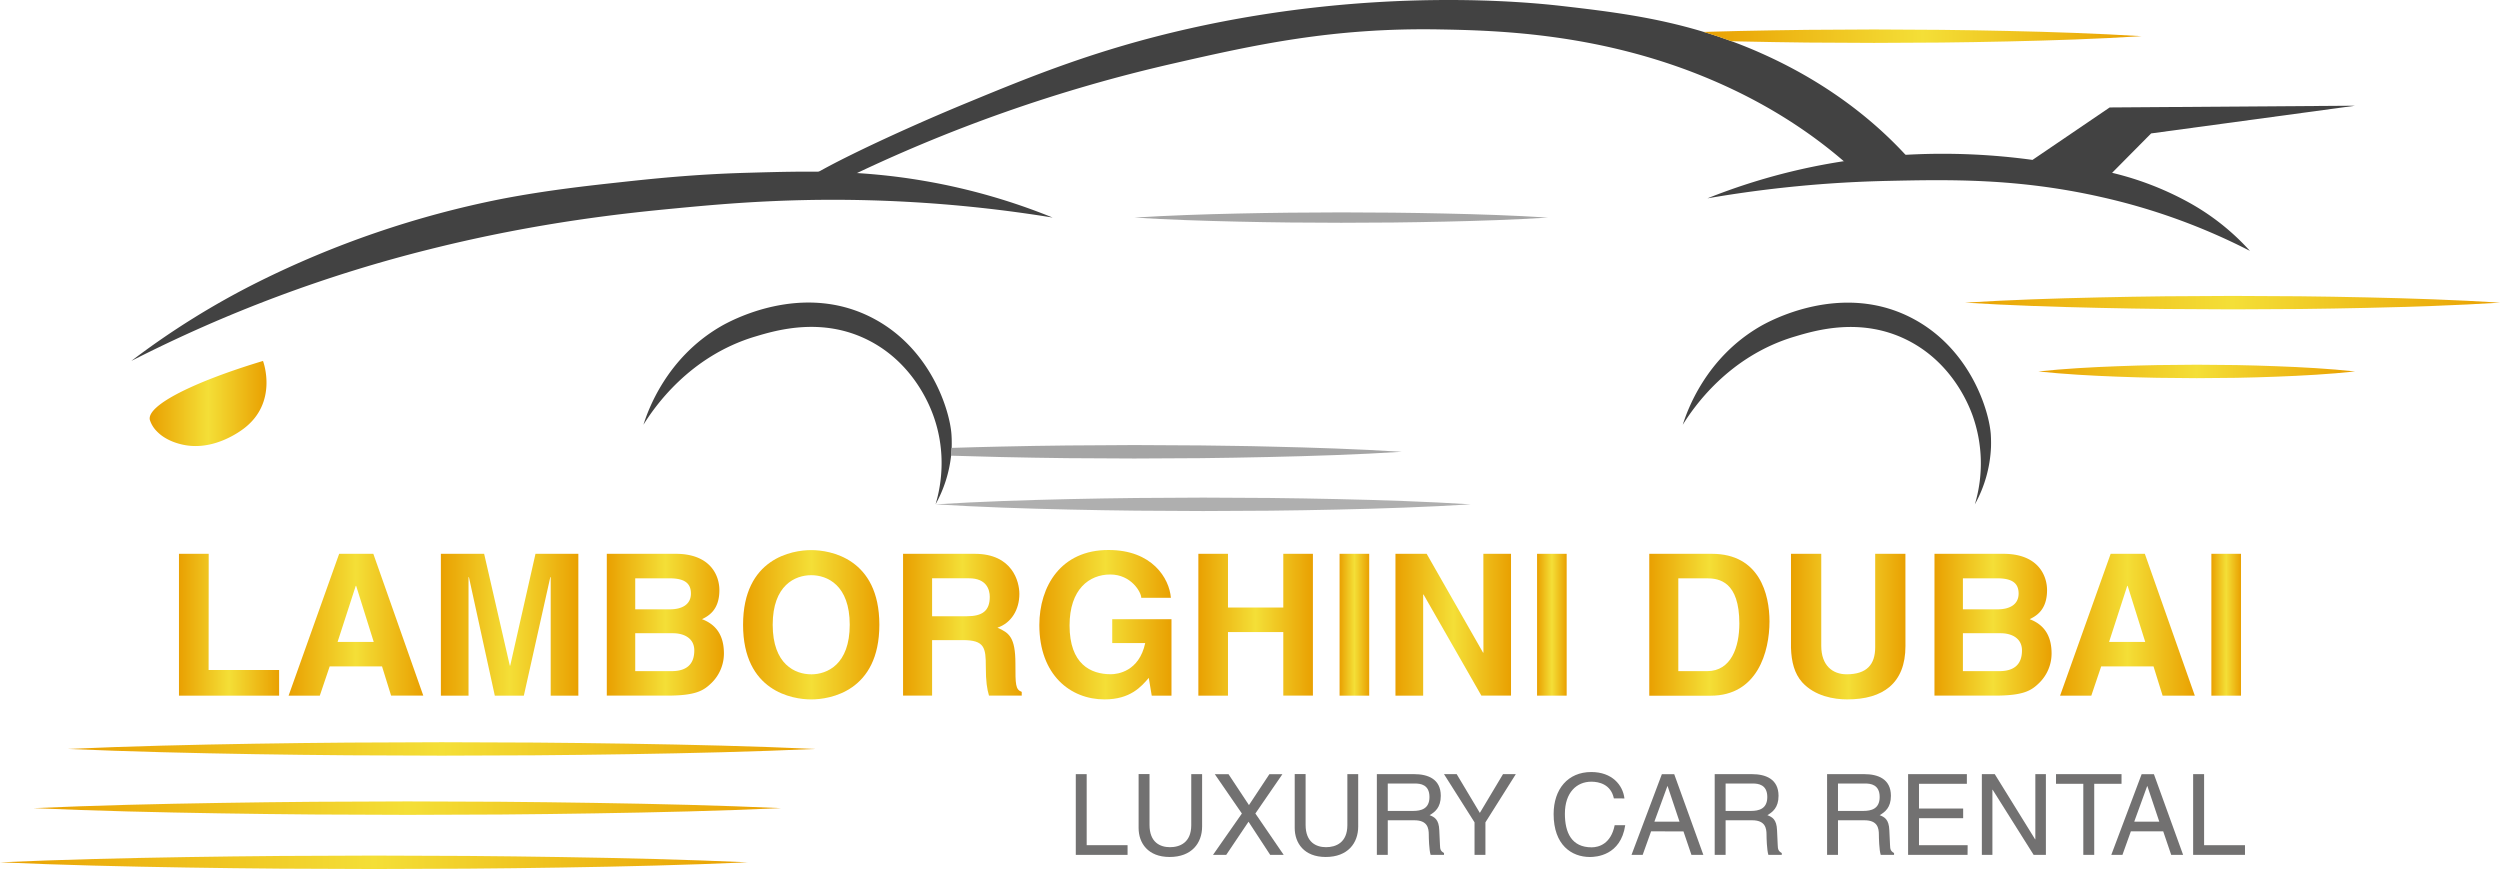 <svg xmlns="http://www.w3.org/2000/svg" xmlns:xlink="http://www.w3.org/1999/xlink" viewBox="0 0 1345.22 467.61"><defs><style>.cls-1{fill:#424242;}.cls-2{fill:url(#linear-gradient);}.cls-3{fill:#afafaf;}.cls-4{fill:#a5a5a5;}.cls-5{fill:url(#linear-gradient-2);}.cls-6{fill:url(#linear-gradient-3);}.cls-7{fill:url(#linear-gradient-4);}.cls-8{fill:url(#linear-gradient-5);}.cls-9{fill:url(#linear-gradient-6);}.cls-10{fill:url(#linear-gradient-7);}.cls-11{fill:url(#linear-gradient-8);}.cls-12{fill:url(#linear-gradient-9);}.cls-13{fill:url(#linear-gradient-10);}.cls-14{fill:url(#linear-gradient-11);}.cls-15{fill:url(#linear-gradient-12);}.cls-16{fill:url(#linear-gradient-13);}.cls-17{fill:url(#linear-gradient-14);}.cls-18{fill:url(#linear-gradient-15);}.cls-19{fill:url(#linear-gradient-16);}.cls-20{fill:url(#linear-gradient-17);}.cls-21{fill:url(#linear-gradient-18);}.cls-22{fill:url(#linear-gradient-19);}.cls-23{fill:url(#linear-gradient-20);}.cls-24{fill:url(#linear-gradient-21);}.cls-25{fill:url(#linear-gradient-22);}.cls-26{fill:url(#linear-gradient-23);}.cls-27{fill:#727171;}</style><linearGradient id="linear-gradient" x1="80.54" y1="217.11" x2="143.4" y2="217.11" gradientUnits="userSpaceOnUse"><stop offset="0" stop-color="#e9a001"/><stop offset="0.5" stop-color="#f4df37"/><stop offset="1" stop-color="#e9a001"/></linearGradient><linearGradient id="linear-gradient-2" x1="1057.35" y1="162.85" x2="1345.22" y2="162.85" xlink:href="#linear-gradient"/><linearGradient id="linear-gradient-3" x1="36.47" y1="402.97" x2="438.81" y2="402.97" xlink:href="#linear-gradient"/><linearGradient id="linear-gradient-4" x1="18.01" y1="434.85" x2="420.36" y2="434.85" xlink:href="#linear-gradient"/><linearGradient id="linear-gradient-5" x1="0" y1="464" x2="402.34" y2="464" xlink:href="#linear-gradient"/><linearGradient id="linear-gradient-6" x1="1096.81" y1="199.87" x2="1267.28" y2="199.87" xlink:href="#linear-gradient"/><linearGradient id="linear-gradient-7" x1="916.73" y1="19.47" x2="1152.37" y2="19.47" xlink:href="#linear-gradient"/><linearGradient id="linear-gradient-8" x1="96.3" y1="336.17" x2="150.19" y2="336.17" xlink:href="#linear-gradient"/><linearGradient id="linear-gradient-9" x1="155.29" y1="336.17" x2="227.77" y2="336.17" xlink:href="#linear-gradient"/><linearGradient id="linear-gradient-10" x1="237.23" y1="336.17" x2="311.2" y2="336.17" xlink:href="#linear-gradient"/><linearGradient id="linear-gradient-11" x1="326.51" y1="336.17" x2="389.53" y2="336.17" xlink:href="#linear-gradient"/><linearGradient id="linear-gradient-12" x1="399.84" y1="336.17" x2="473.17" y2="336.17" xlink:href="#linear-gradient"/><linearGradient id="linear-gradient-13" x1="485.93" y1="336.17" x2="549.8" y2="336.17" xlink:href="#linear-gradient"/><linearGradient id="linear-gradient-14" x1="559.26" y1="336.17" x2="630.36" y2="336.17" xlink:href="#linear-gradient"/><linearGradient id="linear-gradient-15" x1="644.82" y1="336.17" x2="706.46" y2="336.17" xlink:href="#linear-gradient"/><linearGradient id="linear-gradient-16" x1="720.81" y1="336.17" x2="736.75" y2="336.17" xlink:href="#linear-gradient"/><linearGradient id="linear-gradient-17" x1="750.88" y1="336.17" x2="813.06" y2="336.17" xlink:href="#linear-gradient"/><linearGradient id="linear-gradient-18" x1="827.08" y1="336.17" x2="843.03" y2="336.17" xlink:href="#linear-gradient"/><linearGradient id="linear-gradient-19" x1="887.45" y1="336.17" x2="952.18" y2="336.17" xlink:href="#linear-gradient"/><linearGradient id="linear-gradient-20" x1="963.76" y1="337.18" x2="1025.3" y2="337.18" xlink:href="#linear-gradient"/><linearGradient id="linear-gradient-21" x1="1040.92" y1="336.17" x2="1103.94" y2="336.17" xlink:href="#linear-gradient"/><linearGradient id="linear-gradient-22" x1="1108.51" y1="336.17" x2="1181" y2="336.17" xlink:href="#linear-gradient"/><linearGradient id="linear-gradient-23" x1="1189.92" y1="336.17" x2="1205.86" y2="336.17" xlink:href="#linear-gradient"/></defs><g id="Layer_2" data-name="Layer 2"><g id="Layer_1-2" data-name="Layer 1"><path class="cls-1" d="M70.67,194.21a430,430,0,0,1,67.94-42.33A520.33,520.33,0,0,1,270.1,107c24.14-4.63,46.5-7.07,63.13-8.89,17.6-1.92,40-4.32,68.61-5.13,31.85-.9,60.24-1.7,95.38,4.34a333.2,333.2,0,0,1,69.2,19.75,734.33,734.33,0,0,0-78.28-8.47c-54.8-3-96.52.83-124.72,3.53-25.1,2.4-72.82,7.15-131.7,21.87A753.54,753.54,0,0,0,70.67,194.21Z"/><path class="cls-1" d="M1029.47,87.92h-36c-14.33-12.55-37.74-30.09-72-44.73-59.13-25.31-115.13-26.81-147-27.36-57.23-1-99.06,8.25-142.73,18.24A827.09,827.09,0,0,0,453.06,97c-10,2.75-22.58,5.84-23.79,4.1C426.62,97.3,478.73,72.43,521.12,55c33.93-14,69-28.37,118.27-39.52C740.82-7.43,823.74,1.31,840.73,3.26c24.27,2.8,49.19,5.79,76,13.9q7.38,2.23,14.95,5c5.26,1.94,10.6,4.08,16,6.49C990.6,47.72,1016.15,72.6,1029.47,87.92Z"/><path class="cls-1" d="M918.74,106.73a332.86,332.86,0,0,1,91.93-22.29,356,356,0,0,1,83,1.6l41.52-28.22,132.12-.94L1157.5,71.79q-10.51,10.6-21,21.2a164.61,164.61,0,0,1,40.26,15.39A126.88,126.88,0,0,1,1210.66,135a335.17,335.17,0,0,0-80.14-29c-45-10.18-82-9.37-114.89-8.66A650.35,650.35,0,0,0,918.74,106.73Z"/><path class="cls-2" d="M80.6,225.82c-1.47-7.89,24.18-20.53,60.92-31.6.33.88,8,22.36-10.23,36.3-2.63,2-15.25,11.08-30,9.25-5.13-.64-12.2-2.8-16.83-7.62A15.14,15.14,0,0,1,80.6,225.82Z"/><path class="cls-1" d="M512.1,240.62a2.42,2.42,0,0,1,0,.38c-.05,1.43-.17,2.82-.32,4.2a69.81,69.81,0,0,1-8.37,26.18A77.66,77.66,0,0,0,506.55,245c-.07-1.23-.17-2.51-.31-3.81a74,74,0,0,0-4.18-18c-2.46-6.68-11.5-28.32-34.79-40.12-25-12.69-49.62-5.36-60.84-2-35.64,10.64-54.48,38.24-60.2,47.48,2.37-7.53,12.26-35.81,41.47-52.84,4.54-2.65,44.28-25,82.93-4,30.64,16.59,40.43,49.45,41.33,61.88C512.22,237.09,512.1,240.62,512.1,240.62Z"/><path class="cls-1" d="M905.47,228.57c2.38-7.52,12.25-35.79,41.47-52.83,4.56-2.66,44.29-24.94,82.93-4,30.65,16.6,40.45,49.47,41.34,61.89.25,3.48.12,7,.12,7a69.33,69.33,0,0,1-8.69,30.77,76.84,76.84,0,0,0-1.34-48.16c-2.45-6.67-11.51-28.33-34.77-40.12-25.06-12.7-49.63-5.36-60.86-2C930,191.73,911.2,219.34,905.47,228.57Z"/><path class="cls-3" d="M503.4,271.38c24-1.5,48-2.28,72-2.82,12-.33,24-.4,36-.6l36-.2,36,.19c12,.2,24,.27,36,.6,24,.53,48,1.32,72,2.83-24,1.5-48,2.29-72,2.82-12,.34-24,.4-36,.6l-36,.19-36-.2c-12-.19-24-.27-36-.6C551.37,273.66,527.38,272.87,503.4,271.38Z"/><path class="cls-4" d="M610.4,117.08c18.55-1.16,37.1-1.77,55.65-2.18,9.27-.26,18.54-.31,27.82-.46l27.82-.16,27.83.15c9.27.15,18.55.2,27.82.46,18.55.41,37.1,1,55.65,2.19-18.55,1.16-37.1,1.77-55.65,2.18-9.27.26-18.55.31-27.82.47l-27.83.14-27.82-.15c-9.28-.15-18.55-.21-27.82-.47C647.5,118.84,629,118.24,610.4,117.08Z"/><path class="cls-4" d="M754.33,243.1c-24,1.52-48,2.29-72,2.82-12,.34-24,.41-36,.61l-36,.19-36-.19c-12-.2-24-.27-36-.61q-13.32-.28-26.66-.72c.15-1.38.27-2.77.32-4.2,8.78-.29,17.56-.5,26.34-.7,12-.34,24-.41,36-.6l36-.22,36,.2c12,.21,24,.26,36,.6C706.34,240.81,730.35,241.61,754.33,243.1Z"/><path class="cls-5" d="M1057.35,162.85c24-1.5,48-2.28,72-2.81,12-.34,24-.41,36-.61l36-.2,36,.19c12,.2,24,.27,36,.6,24,.53,48,1.32,72,2.83-24,1.51-48,2.29-72,2.82-12,.34-24,.4-36,.61l-36,.19-36-.2c-12-.2-24-.27-36-.61C1105.33,165.13,1081.34,164.35,1057.35,162.85Z"/><path class="cls-6" d="M36.47,403c33.52-1.5,67.05-2.28,100.58-2.82,16.77-.33,33.53-.4,50.29-.6l50.3-.2,50.29.19c16.77.2,33.53.27,50.29.6,33.53.53,67.06,1.32,100.59,2.83-33.53,1.5-67.06,2.29-100.59,2.82-16.76.34-33.52.4-50.29.6l-50.29.19-50.3-.2c-16.76-.19-33.52-.27-50.29-.6C103.52,405.25,70,404.47,36.47,403Z"/><path class="cls-7" d="M18,434.85c33.53-1.5,67.06-2.28,100.59-2.81,16.76-.34,33.53-.41,50.29-.61l50.29-.2,50.3.19c16.76.21,33.53.27,50.29.61,33.53.53,67.06,1.31,100.59,2.82-33.53,1.51-67.06,2.29-100.59,2.82-16.76.34-33.53.41-50.29.61l-50.3.19-50.29-.2c-16.76-.2-33.53-.27-50.29-.61C85.07,437.13,51.54,436.35,18,434.85Z"/><path class="cls-8" d="M0,464c33.53-1.5,67.06-2.28,100.59-2.82,16.76-.33,33.52-.4,50.29-.6l50.29-.2,50.3.19c16.76.2,33.52.27,50.29.6,33.53.53,67.06,1.32,100.58,2.83-33.52,1.5-67,2.29-100.58,2.82-16.77.34-33.53.4-50.29.6l-50.3.19-50.29-.2c-16.77-.19-33.53-.27-50.29-.6C67.06,466.28,33.53,465.5,0,464Z"/><path class="cls-9" d="M1096.81,199.87c14.2-1.5,28.41-2.28,42.62-2.81,7.1-.34,14.2-.41,21.3-.61l21.31-.2,21.31.19c7.11.21,14.21.27,21.31.61,14.21.53,28.41,1.31,42.62,2.82-14.21,1.51-28.41,2.29-42.62,2.82-7.1.34-14.2.41-21.31.61l-21.31.19-21.31-.2c-7.1-.2-14.2-.27-21.3-.61C1125.22,202.15,1111,201.37,1096.81,199.87Z"/><path class="cls-10" d="M1152.37,19.47c-24,1.52-48,2.29-72,2.83-12,.33-24,.41-36,.6l-36,.19-36-.19c-12-.19-24-.29-36-.6-1.59,0-3.18-.08-4.78-.13q-7.56-2.78-14.95-5c6.58-.2,13.17-.37,19.73-.51,12-.31,24-.39,36-.6l36-.2,36,.2c12,.19,24,.26,36,.6C1104.38,17.18,1128.36,18,1152.37,19.47Z"/><path class="cls-11" d="M112.25,360.51h37.94v13.81H96.3V298h16Z"/><path class="cls-12" d="M172.08,374.32H155.29L182.5,298h18.38l26.89,76.31H210.45l-4.89-15.73H177.4Zm9.57-28.91H201.1l-9.46-30.18h-.21Z"/><path class="cls-13" d="M311.2,374.32H296.32V310.55h-.21l-14.24,63.77H266.25l-13.93-63.77h-.21v63.77H237.23V298h23.28l13.81,60.16h.22L288.14,298H311.2Z"/><path class="cls-14" d="M326.51,298H363.6c18.7,0,23.49,11.69,23.49,19.56,0,10.95-6.17,14-9.36,15.62,9.36,3.51,11.8,10.95,11.8,18.5a22.15,22.15,0,0,1-6.59,15.72c-4.36,4.26-8.5,6.91-24.12,6.91H326.51Zm15.3,29.87h18.71c6.27,0,11.26-2.45,11.26-8.5,0-6.27-4.46-8.19-11.69-8.19H341.81Zm0,33.26h19.56c7.76,0,12.22-3.4,12.22-11.16,0-6.69-5.74-9.24-11.48-9.24h-20.3Z"/><path class="cls-15" d="M436.51,296c10.09,0,36.66,4.36,36.66,40.18s-26.57,40.17-36.66,40.17-36.67-4.35-36.67-40.17S426.41,296,436.51,296Zm0,66.85c8.6,0,20.72-5.31,20.72-26.67s-12.12-26.68-20.72-26.68-20.73,5.32-20.73,26.68S427.9,362.84,436.51,362.84Z"/><path class="cls-16" d="M485.93,298h38.58c20.3,0,24,15,24,21.58,0,8.39-4.25,15.62-11.8,18.17,6.27,2.77,9.67,5.1,9.67,19.35,0,11.16,0,13.92,3.4,15.19v2H532.16c-1.06-3.61-1.7-7.54-1.7-15.41,0-10.41-.64-14.45-12.44-14.45H501.55v29.86H485.93Zm34.33,33.59c8.29,0,12.32-2.87,12.32-10.42,0-4-1.8-10-11.16-10H501.55V331.6Z"/><path class="cls-17" d="M598.48,333.19h31.88v41.13H619.73l-1.59-9.56c-4,4.67-9.89,11.58-23.81,11.58-18.38,0-35.07-13.18-35.07-40,0-20.83,11.58-40.49,37.3-40.39,23.39,0,32.63,15.2,33.48,25.72H614.1c0-3-5.42-12.54-16.69-12.54s-21.89,7.87-21.89,27.42c0,20.83,11.37,26.25,22.21,26.25,3.51,0,15.2-1.38,18.5-16.79H598.48Z"/><path class="cls-18" d="M660.76,340.1v34.22H644.82V298h15.94v28.91h29.76V298h15.94v76.31H690.52V340.1Z"/><path class="cls-19" d="M736.75,374.32H720.81V298h15.94Z"/><path class="cls-20" d="M798.18,298h14.88v76.31H797.11L766,319.91h-.21v54.41H750.88V298h16.79L798,351.15h.22Z"/><path class="cls-21" d="M843,374.32H827.08V298H843Z"/><path class="cls-22" d="M887.45,298h33.69c25.72,0,31,21.9,31,36.35,0,16.37-6.49,40-31.67,40H887.45Zm15.63,63.13h15.51c13,0,17.33-13.07,17.33-25.61,0-22.53-10.74-24.34-17.54-24.34h-15.3Z"/><path class="cls-23" d="M1025.3,347.65c0,20.08-12.12,28.69-31.36,28.69-7,0-17.42-1.7-24.23-9.24-4.14-4.68-5.74-10.84-6-18.5V298H980v49.53c0,10.63,6.17,15.3,13.61,15.3,10.94,0,15.41-5.31,15.41-14.56V298h16.26Z"/><path class="cls-24" d="M1040.92,298H1078c18.71,0,23.49,11.69,23.49,19.56,0,10.95-6.17,14-9.35,15.62,9.35,3.51,11.79,10.95,11.79,18.5a22.15,22.15,0,0,1-6.59,15.72c-4.35,4.26-8.5,6.91-24.12,6.91h-32.31Zm15.3,29.87h18.71c6.27,0,11.26-2.45,11.26-8.5,0-6.27-4.46-8.19-11.69-8.19h-18.28Zm0,33.26h19.56c7.76,0,12.22-3.4,12.22-11.16,0-6.69-5.74-9.24-11.48-9.24h-20.3Z"/><path class="cls-25" d="M1125.31,374.32h-16.8L1135.72,298h18.39L1181,374.32h-17.33l-4.89-15.73h-28.16Zm9.56-28.91h19.45l-9.46-30.18h-.21Z"/><path class="cls-26" d="M1205.86,374.32h-15.94V298h15.94Z"/><path class="cls-27" d="M584.73,454.78h22V460H578.87V416.56h5.86Z"/><path class="cls-27" d="M646.84,416.56v28.18c0,8.89-5.57,16.39-17.48,16.39-11.67,0-16.69-7.5-16.69-15.6v-29h5.87v27.33c0,9.44,5.74,12,11,12S641,453.45,641,444V416.56Z"/><path class="cls-27" d="M690.74,460h-7.26l-11.67-17.84-12,17.84H652.7l15.54-22.25-14.57-21.17h7.38l11,16.63,11-16.63h7L675.5,437.73Z"/><path class="cls-27" d="M730.83,416.56v28.18c0,8.89-5.56,16.39-17.47,16.39-11.67,0-16.69-7.5-16.69-15.6v-29h5.86v27.33c0,9.44,5.75,12,11,12S725,453.45,725,444V416.56Z"/><path class="cls-27" d="M746.74,460h-5.87V416.56H761c7.14,0,14.27,2.48,14.27,11.67,0,6.41-3.26,8.77-6,10.4,2.47,1,5,2.12,5.2,8.17l.36,7.86c.06,2.42.36,3.32,2.18,4.35v1h-7.2c-.85-2.66-1-9.25-1-10.89,0-3.56-.72-7.74-7.74-7.74H746.74Zm0-23.65h13.61c4.29,0,8.83-1.08,8.83-7.49,0-6.72-4.9-7.26-7.81-7.26H746.74Z"/><path class="cls-27" d="M799.29,460h-5.86V442.5L777,416.56h6.83l12.46,20.86,12.46-20.86h6.89L799.29,442.5Z"/><path class="cls-27" d="M868.41,429.62c-1.63-7.62-8-9-12.15-9-7.86,0-14.21,5.81-14.21,17.24,0,10.22,3.63,18.08,14.39,18.08,3.81,0,10.4-1.82,12.4-11.92h5.68c-2.42,16.39-15.72,17.12-19,17.12-9.85,0-19.53-6.41-19.53-23.1,0-13.37,7.62-22.62,20.26-22.62,11.19,0,17,7,17.84,14.21Z"/><path class="cls-27" d="M888.43,447.34,883.9,460h-6l16.33-43.42h6.65L916.55,460h-6.41l-4.29-12.64Zm15.3-5.2L897.32,423h-.12l-7,19.11Z"/><path class="cls-27" d="M928.53,460h-5.87V416.56h20.08c7.13,0,14.27,2.48,14.27,11.67,0,6.41-3.27,8.77-6,10.4,2.48,1,5,2.12,5.2,8.17l.36,7.86c.06,2.42.37,3.32,2.18,4.35v1h-7.2c-.84-2.66-1-9.25-1-10.89,0-3.56-.73-7.74-7.74-7.74H928.53Zm0-23.65h13.6c4.29,0,8.83-1.08,8.83-7.49,0-6.72-4.9-7.26-7.8-7.26H928.53Z"/><path class="cls-27" d="M989,460h-5.87V416.56h20.08c7.13,0,14.27,2.48,14.27,11.67,0,6.41-3.27,8.77-6.05,10.4,2.48,1,5,2.12,5.2,8.17l.37,7.86c.06,2.42.36,3.32,2.17,4.35v1H1012c-.85-2.66-1-9.25-1-10.89,0-3.56-.73-7.74-7.74-7.74H989Zm0-23.65h13.6c4.3,0,8.83-1.08,8.83-7.49,0-6.72-4.9-7.26-7.8-7.26H989Z"/><path class="cls-27" d="M1058.72,460h-32V416.56h31.63v5.2h-25.76v13.3h23.76v5.2h-23.76v14.52h26.18Z"/><path class="cls-27" d="M1095.19,416.56h5.68V460h-6.59l-22.07-35.07h-.12V460h-5.68V416.56h6.95l21.71,35.07h.12Z"/><path class="cls-27" d="M1106.32,416.56h35.25v5.2h-14.69V460H1121V421.76h-14.69Z"/><path class="cls-27" d="M1146.59,447.34,1142.06,460h-6l16.33-43.42H1159L1174.71,460h-6.41L1164,447.34Zm15.3-5.2L1155.48,423h-.12l-6.95,19.11Z"/><path class="cls-27" d="M1186,454.78h22V460H1180.1V416.56H1186Z"/></g></g></svg>